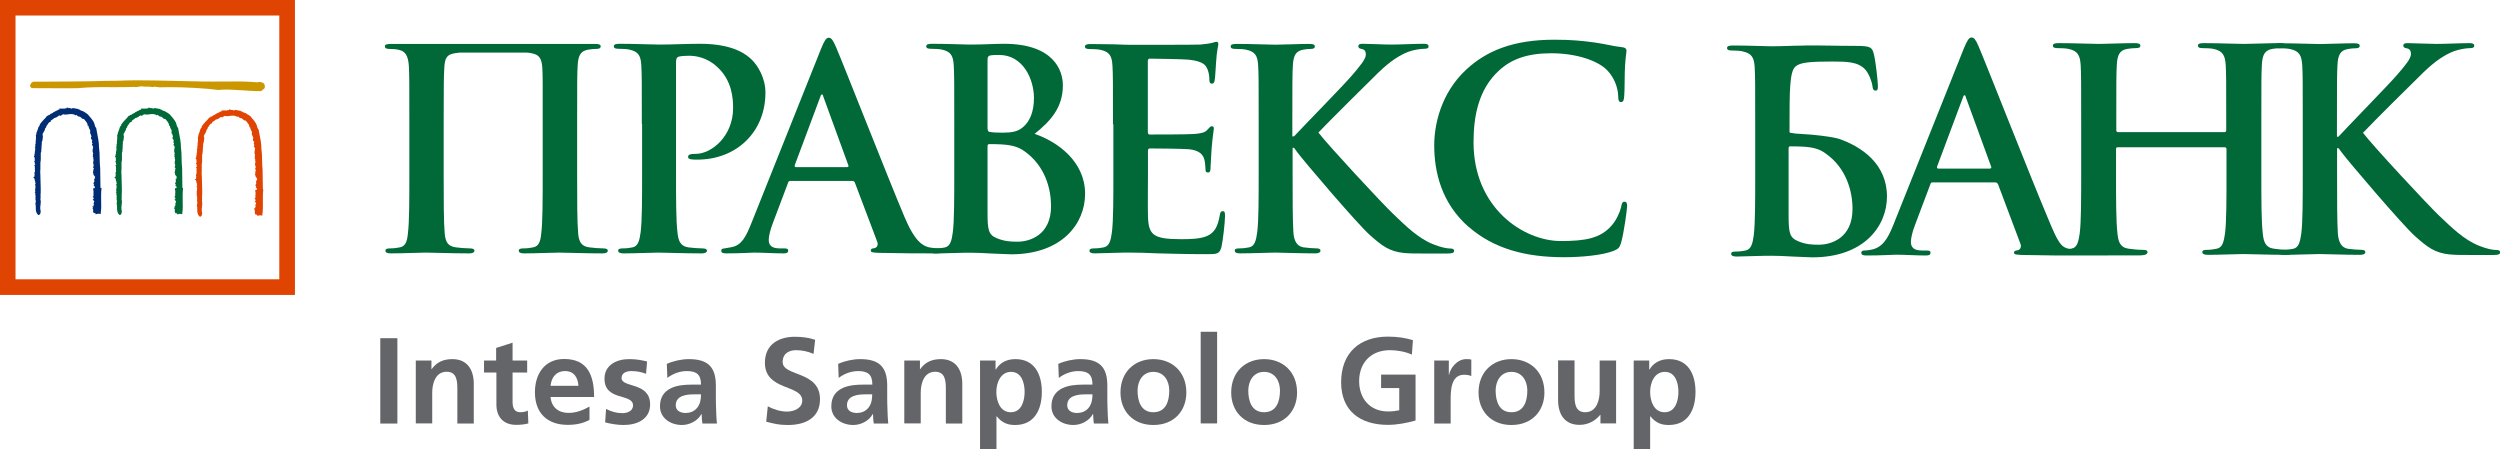 <svg xmlns="http://www.w3.org/2000/svg" id="Layer_1" viewBox="0 0 190.12 34.15"><defs><style>.cls-1{fill:#e04403;}.cls-2{fill:#cb9700;}.cls-3,.cls-4{fill:#006937;}.cls-5{fill:#002d74;}.cls-4{fill-rule:evenodd;}.cls-6{fill:#636569;}</style></defs><path class="cls-5" d="M7.62,14.31h.02v-.06l-.02-1.46h0c-.03-.23-.03-.47-.04-.73,0-.29-.01-.59-.05-.85,0-.38-.08-.78-.16-1.18l-.05-.27v-.03s-.02-.02-.02-.02c-.06-.06-.08-.13-.1-.22-.02-.07-.04-.15-.08-.22-.1-.18-.25-.35-.39-.51h0c-.04-.06-.08-.08-.11-.1-.02-.02-.04-.03-.06-.05l-.03-.03h-.02s-.02-.01-.02-.01c-.12-.1-.24-.14-.37-.18h0c-.04-.06-.11-.06-.16-.07v-.04h-.07s-.32-.06-.32-.06h-.05s-.03.03-.03.03c-.01.01-.01.02-.08,0-.03-.01-.07-.02-.1-.03h-.04s-.02.01-.02.01c-.01,0-.02-.01-.04-.02l-.13-.04v.06c-.07,0-.12.01-.17.03h-.41s.02.08.02.08h0c-.09-.02-.15.04-.19.07,0,0-.01.01-.02.01-.07.01-.11.04-.14.07-.02.01-.03.02-.05.02h-.03s-.02.03-.02.03c-.03.03-.12.08-.17.1l-.11.05.03.02s-.04.02-.05.03h-.1v.08h0s-.01,0-.01,0l-.06-.03s-.04.05-.04.05c-.06.09-.15.18-.24.27-.1.11-.21.22-.29.35l-.02.04.02.04s-.07.04-.08.1c-.04.04-.05.1-.06.14,0,.01,0,.03,0,.03-.04.05-.05.11-.06.14,0,.03,0,.05-.02.07l-.05.06.02.02s-.02.08-.02.1c0,.01,0,.03,0,.03l-.03.02v.05c.02.1,0,.2,0,.3-.01.1-.03.2-.02.31-.04.06-.03.13-.02.18,0,.01,0,.04,0,.05l-.05.04.04.06s0,.12-.01.2c-.02.07-.04.15-.02.23,0,0-.01.01-.02.02,0,.01-.02.03-.01.06,0,.06,0,.07,0,.08l-.04.08v.03s.06.05.06.05c0,.05,0,.09,0,.13,0,.05,0,.08,0,.1l-.04.08.04.05s0,0,0,.01c0,.04,0,.1.04.15,0,0,0,.02,0,.02l-.08.02.05.11s0,.02,0,.03c0,.03-.02.1.01.15-.03.07,0,.13,0,.17,0,.01,0,.03,0,.04-.07.08-.04.18-.02.24-.03.05-.03.12-.02.15l-.1.03.1.11s0,.05.01.08c.01.02.03.03.04.04h-.03s0,.02,0,.02h0l.04.09h0c-.01.07,0,.12.03.16,0,.01-.01.03-.02.04l-.04.04.04.06s.02.1,0,.19c-.02.08-.04.18,0,.27l-.06.06.07.05s0,0,0,0c-.02.04-.05.1,0,.17h0s0,.08,0,.14c0,.08-.02.18.02.28v.1s-.01-.01-.01-.01c-.01.04,0,.07,0,.1h-.03s.02.08.02.08c.02.07.02.16.02.25,0,.18,0,.38.16.53l.03.03h.05c.12-.05.12-.17.13-.23,0-.01,0-.03,0-.04v-.02s0-.02,0-.02c-.05-.16-.03-.38,0-.56,0-.05,0-.1.01-.14v-.02s0-.02,0-.02c-.03-.07-.03-.13-.02-.2,0-.07.02-.14,0-.22.03-.34.01-.75,0-1.1,0-.15-.01-.3-.01-.43h0s0,0,0,0c-.02-.17-.01-.35,0-.52,0-.16,0-.32,0-.47.04-.17.03-.33.03-.49,0-.07,0-.15,0-.23v-.02h0c.04-.05.05-.1.03-.14.02-.06.02-.12.02-.18,0-.04,0-.08.01-.12v-.02s0-.02,0-.02c-.01-.03,0-.08.01-.12.01-.05.02-.12,0-.18.06-.13.08-.29.09-.44v-.05s0-.06-.03-.09h0c0-.07.03-.13.08-.2.05-.08.1-.16.12-.28v-.02s0,0,0,0c0,0,.01-.01.02-.02.03-.02.07-.06.07-.12,0-.01,0-.02,0-.03.06-.05.09-.11.12-.16.05-.08.08-.13.17-.16h.04s0-.06,0-.06c.01-.05.06-.08.13-.12.05-.03.11-.07.15-.12.06,0,.09-.01.11-.03.07-.02.13-.06.17-.1.08-.06.1-.07.15-.05l.05.02.03-.03s0,0,0,0c.02,0,.07-.02.09-.06.02,0,.04-.01.06-.02.04-.01.05-.02.07,0,.02.01.04.02.08.01h0s.06,0,.06,0h.08c.23-.04.44-.07.62.03l.06.04.04-.06s.02.02.02.03c.05.05.13.14.25.12.03.02.06.04.08.06.01,0,.03.01.03.02h0s.02.03.02.03c.04.05.11.07.18.07.14.15.28.34.28.43v.08h.06s0,0,0,0c.02.11.05.24.14.33-.02.06,0,.12,0,.15,0,0,0,.02,0,.03l-.02.06.05.05h.01c0,.06.02.11.04.15,0,.01.01.02.01.03v.03c-.09.14.01.22.06.26,0,0,.01,0,.02.01-.04.03-.04.06-.04.11v.06s.03.04.03.04h0s0,0,0,0c0,.01,0,.03.02.05l-.03.03-.02.07.04.06.03.02s.01.06.02.08c0,0,0,0,0,.01v.03c-.04.13-.07.31.01.45,0,0,0,0,0,0-.04.05-.03.11-.02.15,0,.01,0,.04,0,.04l-.02.08s.03,0,.05.02c0,0,0,.01,0,.02l-.02.1h.03s0,.07,0,.09c0,.05,0,.08-.02.11h0s0,.02,0,.02c-.02.09,0,.17.03.24,0,.01,0,.03.01.04-.01.02-.03.04-.03.07,0,0,0,.01,0,.02l-.02.02v.05s.04.05.06.05h-.01s0,.07,0,.07v.02h-.05s.02.07.02.07c-.01.02-.03.06-.01.1l-.03.06s0,.04.04.05c-.03.11.05.19.1.24.02.02.03.04.04.05h-.04l.03.1h0s-.01.02-.02.03l-.06.03.02.09v.02s0,.08,0,.1c0,0,0,0,0,0-.03.02-.05.06-.06.11v.08s.05,0,.05,0c0,.02-.01.03-.01.05,0,.03-.01.05-.03.07h0s0,0,0,.01l.11.06s-.02.06-.03.08c0,.01,0,.03-.01.03h-.1v.11s.01.03.01.06c0,.02,0,.04.01.06v.11s0,.04,0,.06h-.01s.01.07.01.07c0,.03,0,.06,0,.09,0,.02,0,.04,0,.05l-.07.04.09.1s0,0,0,0c-.01.03-.02.06-.02.09h-.07l.11.14s.02.04.02.06c0,0,0,0,0,0-.05.04-.05.11-.05.14,0,.02,0,.04,0,.04,0,0,0,0,0,0l.03.04s-.03.03-.04.05c0,.03,0,.05,0,.08h-.11l.09.09-.08.03.07.06v.22s.02.07.05.09h0s.09.03.13.02v.09l.11-.03c.08-.02.14-.03.2-.01l.09.02v-.09c.05-.33.04-.64.03-.94,0-.3-.01-.58.02-.85.02-.06,0-.1-.02-.13"/><path class="cls-2" d="M20.06,6.33h0s0,0,0,0c-.14-.08-.34-.13-.48-.07-.89-.08-1.73-.07-2.63-.06h-.06c-.45,0-.91.01-1.38,0l-3.75-.08c-.88-.02-1.85-.02-2.79.02-.7,0-1.38.02-2.07.04-.72.02-2.45.02-3.47.03-.55,0-.83,0-.87,0-.12,0-.27.18-.27.31,0,.08.04.16.17.18.1.01.72.01,1.85.01h1.15c.31,0,.45,0,.52-.01h0c.85-.08,1.7-.08,2.53-.07h.07c.53,0,1.09,0,1.64-.02.12.03.24,0,.35-.02h.02c.05-.01.11-.02.16-.03.13.03.27.03.42.03.15,0,.3,0,.43.03h0s.02,0,.02,0h0c.12-.05.23-.02.34,0,0,0,.02,0,.02,0,.06.01.11.02.16.02,1.07-.03,2.26,0,3.74.12,0,0,.7.08.7.08h0c.62-.06,1.26-.01,1.89.03h.01c.47.03.91.07,1.35.06h0s.03,0,.03,0h0s.23-.19.23-.19h0s.01,0,.01,0h0c.08-.13.05-.3-.05-.4"/><path class="cls-3" d="M13.85,14.31h.02s0-.06,0-.06l-.02-1.46h0c-.03-.23-.03-.47-.04-.73,0-.29-.01-.59-.05-.85,0-.38-.08-.78-.16-1.18l-.05-.27v-.03s-.02-.02-.02-.02c-.06-.06-.08-.13-.1-.22-.02-.07-.04-.15-.08-.22-.1-.18-.25-.35-.39-.51h0c-.03-.06-.07-.08-.11-.1-.02-.02-.04-.03-.06-.05l-.03-.03h-.02s-.03-.01-.03-.01c-.12-.1-.24-.14-.37-.18h0c-.04-.06-.11-.06-.16-.07v-.04h-.07s-.32-.06-.32-.06h-.05s-.03.03-.03.03c-.01.01-.02.02-.08,0-.03-.01-.07-.02-.1-.03h-.04s-.02.01-.02.01c0,0-.02-.01-.04-.02l-.13-.04v.06c-.07,0-.12.01-.17.03h-.41s.02.08.02.08h0c-.09-.02-.16.04-.19.07,0,0-.01.01-.02.01-.07.01-.11.04-.14.07-.02.01-.03.02-.05.02h-.03s-.02.03-.02.03c-.03.03-.12.08-.17.1l-.11.05.02.02s-.04.02-.05.03h-.11v.08h0s0,0-.01,0l-.06-.03s-.04.05-.04.05c-.06.09-.15.18-.24.27-.1.11-.21.22-.29.35l-.03.04.02.04s-.07.04-.08.1c-.04.04-.05.1-.06.14,0,.01,0,.03,0,.03-.04.05-.05.11-.06.14,0,.03,0,.05-.02.07l-.05.06.02.02s-.02.08-.02.1c0,.01,0,.03,0,.03l-.04.02v.05c.02.1,0,.2,0,.3-.01.1-.03.2-.02.31-.04.06-.03.13-.02.18,0,.01,0,.04,0,.05l-.05.04.04.06s0,.12-.01.2c-.02.07-.05.15-.02.23,0,0-.01.01-.02.02,0,.01-.02.03-.02.06,0,.06,0,.07,0,.08l-.04.08v.03s.06.05.06.05c0,.05,0,.09,0,.13,0,.05.01.08,0,.1l-.04.08.04.05h0s0,.11.04.16c0,0,0,.02,0,.02l-.08.02.05.11s0,.02,0,.03c0,.03-.02.1.01.15-.03.07,0,.13,0,.17,0,.01,0,.03,0,.04-.08.08-.04.18-.02.24-.03.05-.03.12-.02.15l-.1.03.1.11s0,.05.01.08c.01.02.03.03.04.04h-.03s0,.02,0,.02h0l.04.09h0c0,.07,0,.12.03.16,0,.01-.01.03-.02.04l-.04.04.04.06s.02.1,0,.19c-.02.08-.05.18,0,.27l-.06.06.07.05s0,0,0,0c-.02.04-.05.1,0,.17h0s0,.08,0,.14c0,.08-.02.18.02.28v.1s-.01-.01-.01-.01c-.01.04,0,.07.01.1h-.03s.02.08.02.08c.02.07.02.16.02.25,0,.18,0,.38.16.53l.03.03h.04c.12-.05.12-.17.13-.23,0-.01,0-.03,0-.04v-.02s0-.02,0-.02c-.05-.16-.03-.38,0-.56,0-.05,0-.1.01-.14v-.02s0-.02,0-.02c-.03-.07-.02-.13-.02-.2,0-.07.02-.14,0-.22.03-.34.01-.75,0-1.1,0-.15-.01-.3-.01-.43h0s0,0,0,0c-.02-.17-.02-.35,0-.52,0-.16,0-.32,0-.47.04-.17.04-.33.03-.49,0-.07,0-.15,0-.23v-.02h0c.04-.05.05-.1.03-.14.02-.06.02-.12.02-.18,0-.04,0-.08.01-.12v-.02s0-.02,0-.02c-.01-.03,0-.08,0-.12.01-.05.03-.12,0-.18.06-.13.08-.29.09-.44v-.05s0-.06-.03-.09h0c0-.07.04-.13.08-.2.05-.08.1-.16.12-.28v-.02s0,0,0,0c0,0,.01-.01.02-.02.03-.02.07-.06.07-.12,0-.01,0-.02,0-.03.06-.05.09-.11.12-.16.05-.08.08-.13.17-.16h.04s.01-.06.01-.06c.01-.05.06-.08.13-.12.05-.03.11-.07.15-.12.06,0,.1-.01.11-.03.07-.02.12-.06.17-.1.07-.06.1-.07.15-.05l.05.02.03-.03s0,0,0,0c.02,0,.07-.02.09-.06.02,0,.04-.01.06-.02.04-.01.05-.02.07,0,.01.01.04.02.08.01h0s.06,0,.06,0h.08c.23-.04.44-.07.62.03l.07.04.04-.06s.02.02.03.03c.05.05.13.14.25.12.03.02.06.04.08.06.01,0,.02.01.03.02h0s.02.03.02.03c.04.05.11.07.18.07.14.15.28.34.28.43v.08h.06s0,0,0,0c.02.11.05.24.14.33-.02.06,0,.12,0,.15,0,0,0,.02,0,.03l-.02.06.06.05h.01c0,.06.02.11.04.15,0,.01.01.02.02.03l-.02.03c-.07.14.03.22.07.26,0,0,.01,0,.02.01-.04.03-.03.06-.04.11v.06s.03.04.03.04h0s0,0,0,0c0,.01,0,.03.02.05l-.03.03-.02.07.04.06.03.02s.01.06.02.08c0,0,0,0,0,.01v.03c-.03.13-.07.31.01.45,0,0,0,0,0,0-.04.05-.03.11-.02.15,0,.01,0,.04,0,.04l-.02.08s.03,0,.05.02c0,0,0,.01,0,.02l-.02.1h.03s0,.07,0,.09c0,.05,0,.08-.02.11h0s0,.02,0,.02c-.02.09,0,.17.03.24,0,.01,0,.03.01.04-.01.02-.03.04-.03.07,0,0,0,.01,0,.02l-.02.02.02.05s.03.05.05.05h-.01s0,.07,0,.07v.02h-.05s.03.07.03.07c-.01.02-.03.06-.01.1l-.04.06s0,.04.04.05c-.03.11.05.19.1.24.02.02.03.04.04.05h-.04l.03.1h0s-.02.02-.02.03l-.07.03.02.09v.02s-.01.08,0,.1c0,0,0,0,.01,0-.02.02-.05.06-.06.11v.08s.06,0,.06,0c0,.02-.01.03-.02.05,0,.03-.01.05-.03.07h0s0,0,0,.01l.11.06s-.02.06-.03.08c0,.01,0,.03-.01.03h-.1v.11s.01.03.02.06c0,.02,0,.04.01.06v.11s0,.04,0,.06h-.01s0,.07,0,.07c0,.03,0,.06,0,.09,0,.02,0,.04,0,.05l-.07.04.09.1h0s-.02.06-.02.1h-.06l.11.14s.02.04.02.06c0,0,0,0,0,0-.05.04-.05.11-.06.14,0,.02,0,.04,0,.04,0,0,0,0,0,0l.03.04s-.04.03-.04.05c-.01.03-.01.05,0,.08h-.11l.09.09-.08.03.07.06v.22s.02.07.05.09c0,0,0,0,0,0,.04.03.09.03.13.02v.09l.1-.03c.08-.02.14-.03.2-.01l.09.02v-.09c.05-.33.04-.64.03-.94,0-.3-.01-.58.02-.85.03-.06,0-.1-.02-.13"/><path class="cls-1" d="M19.97,14.42h.02s0-.06,0-.06l-.02-1.46h0c-.03-.23-.03-.47-.04-.73,0-.29-.01-.59-.05-.85,0-.38-.08-.79-.16-1.18l-.05-.27v-.02s-.02-.02-.02-.02c-.06-.06-.08-.13-.1-.22-.02-.07-.04-.14-.08-.21-.1-.18-.25-.35-.39-.51h0c-.03-.06-.07-.08-.11-.1-.02-.01-.04-.03-.06-.04l-.03-.03h-.02s-.02-.01-.02-.01c-.12-.1-.24-.14-.37-.18h0c-.04-.06-.11-.06-.16-.07v-.04h-.07s-.33-.06-.33-.06h-.05s-.03.03-.03.03c-.01.02-.01.02-.08,0-.03-.01-.07-.02-.1-.03h-.04s-.02.01-.02.01c-.01,0-.02-.01-.04-.02l-.13-.04v.06c-.07,0-.12.01-.17.03h-.41l.02.08s0,0,0,0c-.09-.02-.16.03-.19.06,0,0-.01.01-.02.02-.07.01-.11.04-.14.06-.02.02-.03.02-.05.02h-.03s-.02.03-.02.03c-.03.04-.12.08-.17.1l-.11.05.02.02s-.04.02-.05.03h-.11v.08h0s-.01,0-.01,0l-.06-.02s-.04.05-.04.05c-.06.09-.15.18-.24.27-.1.11-.21.22-.29.35l-.02.04.02.04s-.07.04-.08.1c-.04.04-.05.1-.06.14,0,.01,0,.03,0,.03-.04.05-.05.11-.06.15,0,.03,0,.05-.02.06l-.05.06.02.02s-.02.08-.02.11c0,.01,0,.03,0,.03l-.03.02v.05c.02.1,0,.2,0,.3-.02.1-.03.19-.02.31-.04.06-.03.13-.02.18,0,.01,0,.04,0,.05l-.05.04.03.06s0,.12-.01.19c-.02.07-.05.15-.02.23,0,0-.01.01-.02.02,0,.01-.02.03-.02.06,0,.06,0,.07,0,.08l-.04.08v.03s.06.05.06.05c0,.05,0,.09,0,.13.01.05.01.08,0,.09l-.04.08.04.05s0,0,0,.02c0,.03,0,.1.04.15,0,0,0,.02,0,.03l-.08.02.05.11s0,.02,0,.03c0,.03-.02.1,0,.15-.02.07,0,.13,0,.17,0,.01,0,.03,0,.04-.08.08-.04.18-.02.24-.03.05-.03.12-.02.16l-.1.03.1.1s0,.05.01.08c.01.02.03.03.04.03h-.03s0,.02,0,.02l.04.09h0c0,.07,0,.12.03.16,0,0-.02.03-.02.04l-.04.04.04.06s.02.1,0,.19c-.02.08-.04.18,0,.26l-.06.06.07.05s0,0,0,0c-.02.03-.05.1,0,.17h0s0,.08,0,.14c0,.08-.02.18.02.28l-.02.1h0s0,.06,0,.08l-.03.02.02.07c.02.07.02.16.02.25,0,.18,0,.38.16.53l.03.03h.05c.12-.05.12-.17.13-.23,0-.01,0-.03,0-.04v-.02s0-.02,0-.02c-.05-.16-.03-.37,0-.56,0-.05,0-.1.01-.14v-.02s0-.02,0-.02c-.03-.07-.02-.13-.02-.2,0-.07.02-.14,0-.22.03-.34.01-.75,0-1.1,0-.15-.01-.29-.01-.42h0c-.02-.18-.02-.36-.01-.53,0-.16.01-.32,0-.47.04-.17.03-.33.03-.49,0-.07,0-.15,0-.23v-.02h0c.04-.05.05-.1.03-.15.02-.06.02-.12.02-.18,0-.04,0-.08.01-.12v-.02s0-.02,0-.02c-.01-.04,0-.08.01-.12.01-.05.02-.12,0-.18.06-.13.08-.29.09-.44v-.05s0-.06-.03-.09h0c0-.07.04-.13.08-.2.05-.08.1-.16.12-.28v-.02s0,0,0,0c0,0,.01-.01.02-.02.03-.03.08-.06.07-.12,0-.01,0-.02,0-.03.06-.05.09-.11.12-.16.05-.08.08-.13.17-.16h.04s.01-.06.01-.06c.01-.05.06-.08.13-.12.05-.03.11-.07.15-.12.06,0,.09-.01.12-.03.07-.02.12-.06.17-.1.07-.06.1-.07.15-.05l.05.02.03-.03s0,0,0,0c.02,0,.06-.02.09-.06.02,0,.04-.01.06-.02.04-.01.05-.01.07,0,.02,0,.04.02.08.01h0s.06,0,.06,0h.08c.23-.04.44-.07.62.03l.07.04.04-.06s.02.02.02.03c.05.05.13.14.25.12.03.02.05.04.08.06.01,0,.02.01.03.02h0s.02.03.02.03c.03.05.11.07.18.07.14.15.28.34.28.43v.08h.06c.02.11.05.24.14.33-.02.06,0,.12,0,.15,0,0,0,.02,0,.03l-.02.06.06.06h.01c0,.06.02.11.04.15,0,0,.01.02.01.03v.03c-.09.14.01.22.06.25,0,0,.01,0,.02.01-.03.03-.03.06-.04.11v.06s.03.04.03.04h0s0,0,0,0c0,.01,0,.03.02.05l-.03.03-.02.07.04.06.03.02s.01.06.02.08c0,0,0,0,0,.01v.04c-.03.13-.07.31.01.45,0,0,0,0,0,0-.04.05-.03.11-.02.15,0,.01,0,.04,0,.04l-.02.08s.03,0,.05.01c0,.01,0,.02,0,.03l-.02.1h.03s0,.06,0,.09c0,.05,0,.08-.02.11h0s0,.02,0,.02c-.02.09,0,.17.04.24,0,.01.01.02.01.04-.01.02-.03.04-.03.07,0,0,0,.01,0,.02l-.02.02v.05s.04.04.06.05h-.01s0,.07,0,.07v.02h-.05s.03.07.03.07c-.01.02-.03.06-.01.1l-.04.06s0,.04.04.05c-.03.11.05.19.1.24.02.02.03.04.04.05h-.04l.03.11h0s-.02.02-.02.03l-.07.03.02.09v.02s-.01.08,0,.1c0,0,0,0,.01,0-.02.02-.05.06-.06.11v.08s.05,0,.05,0c0,.02,0,.03-.01.05,0,.03-.01.05-.03.07,0,0,0,0,0,0l.11.06s-.03.06-.03.08c0,.01,0,.03-.01.03h-.1v.11s.01.03.02.06c0,.02,0,.04,0,.07v.1s0,.04,0,.06h-.01s0,.07,0,.07c0,.03,0,.06,0,.09,0,.02,0,.03,0,.06l-.07.04.09.1s0,0,0,0c-.01.03-.02.06-.02.09h-.07l.11.13s.02.04.02.06c0,0,0,0,0,0-.05.04-.05.11-.06.14,0,.02,0,.04,0,.05h0s.03.03.03.03c-.02.02-.03.03-.04.05-.01.03-.01.05,0,.08h-.11l.09.09-.08.02.07.06v.22s.02.07.05.09h0s.09.03.13.02v.09l.11-.03c.08-.02.14-.03.19-.01l.09.02v-.09c.05-.32.04-.64.04-.94,0-.3-.01-.58.02-.86.03-.05,0-.1-.02-.13"/><path class="cls-1" d="M1.18,1.18h20.06v20.06H1.18V1.18ZM0,22.43h22.43V0H0v22.43Z"/><path class="cls-6" d="M28.92,25.72h1.3v6.49h-1.3v-6.49Z"/><path class="cls-6" d="M31.63,27.42h1.18v.65h.02c.39-.55.92-.76,1.57-.76,1.13,0,1.63.8,1.63,1.88v3.02h-1.25v-2.56c0-.59,0-1.38-.81-1.38-.9,0-1.1.98-1.1,1.59v2.34h-1.25v-4.79Z"/><path class="cls-6" d="M37.73,28.33h-.92v-.91h.92v-.96l1.25-.4v1.36h1.11v.91h-1.11v2.23c0,.41.11.79.59.79.22,0,.44-.05.57-.13l.04.98c-.26.07-.55.11-.92.11-.98,0-1.51-.6-1.51-1.55v-2.43Z"/><path class="cls-6" d="M44.83,31.93c-.46.25-.98.38-1.65.38-1.58,0-2.5-.91-2.5-2.48,0-1.38.73-2.53,2.22-2.53,1.77,0,2.28,1.22,2.28,2.89h-3.31c.06.77.59,1.21,1.37,1.21.6,0,1.12-.22,1.59-.48v1.01ZM43.99,29.34c-.04-.6-.32-1.12-1.01-1.12s-1.05.48-1.11,1.12h2.12Z"/><path class="cls-6" d="M49.12,28.42c-.38-.13-.66-.2-1.12-.2-.33,0-.73.12-.73.53,0,.76,2.17.28,2.17,2.01,0,1.12-.99,1.56-2.01,1.56-.47,0-.96-.08-1.41-.2l.07-1.02c.39.2.8.32,1.23.32.32,0,.82-.12.82-.59,0-.94-2.17-.3-2.17-2.03,0-1.03.9-1.49,1.88-1.49.58,0,.97.09,1.36.18l-.08.94Z"/><path class="cls-6" d="M50.72,27.67c.48-.22,1.13-.36,1.66-.36,1.46,0,2.06.6,2.06,2.02v.61c0,.48,0,.85.02,1.2,0,.36.03.7.06,1.07h-1.1c-.05-.25-.05-.57-.06-.72h-.02c-.29.53-.91.83-1.48.83-.85,0-1.67-.51-1.67-1.42,0-.72.34-1.13.82-1.37s1.09-.28,1.61-.28h.69c0-.77-.34-1.03-1.08-1.03-.53,0-1.06.2-1.48.52l-.04-1.07ZM52.18,31.4c.38,0,.68-.17.87-.43.2-.27.26-.61.26-.98h-.54c-.56,0-1.38.09-1.38.83,0,.41.34.59.79.59Z"/><path class="cls-6" d="M61.86,26.91c-.41-.18-.86-.28-1.32-.28s-1.02.2-1.02.9c0,1.12,2.84.65,2.84,2.83,0,1.42-1.12,1.96-2.43,1.96-.71,0-1.02-.09-1.66-.25l.12-1.17c.45.24.96.4,1.47.4s1.15-.25,1.15-.84c0-1.24-2.84-.72-2.84-2.87,0-1.45,1.12-1.98,2.27-1.98.56,0,1.08.07,1.55.23l-.12,1.07Z"/><path class="cls-6" d="M63.75,27.67c.48-.22,1.13-.36,1.66-.36,1.46,0,2.06.6,2.06,2.02v.61c0,.48,0,.85.02,1.2,0,.36.03.7.06,1.07h-1.1c-.05-.25-.05-.57-.06-.72h-.02c-.29.53-.91.83-1.48.83-.85,0-1.67-.51-1.67-1.42,0-.72.34-1.13.82-1.37s1.09-.28,1.61-.28h.69c0-.77-.34-1.03-1.08-1.03-.53,0-1.06.2-1.48.52l-.04-1.07ZM65.2,31.4c.38,0,.68-.17.87-.43.2-.27.26-.61.26-.98h-.54c-.56,0-1.38.09-1.38.83,0,.41.34.59.79.59Z"/><path class="cls-6" d="M68.78,27.42h1.18v.65h.02c.39-.55.92-.76,1.57-.76,1.13,0,1.63.8,1.63,1.88v3.02h-1.25v-2.56c0-.59,0-1.38-.81-1.38-.9,0-1.1.98-1.1,1.59v2.34h-1.25v-4.79Z"/><path class="cls-6" d="M74.52,27.42h1.19v.68h.02c.28-.46.75-.79,1.49-.79,1.47,0,2.01,1.17,2.01,2.49s-.54,2.52-2.03,2.52c-.53,0-.97-.13-1.4-.66h-.02v2.5h-1.25v-6.74ZM75.77,29.8c0,.68.27,1.55,1.1,1.55s1.05-.89,1.05-1.55-.22-1.52-1.03-1.52-1.12.85-1.12,1.52Z"/><path class="cls-6" d="M80.49,27.67c.48-.22,1.13-.36,1.66-.36,1.46,0,2.06.6,2.06,2.02v.61c0,.48,0,.85.02,1.2,0,.36.03.7.06,1.07h-1.1c-.05-.25-.05-.57-.06-.72h-.02c-.29.53-.91.83-1.48.83-.85,0-1.67-.51-1.67-1.42,0-.72.34-1.13.82-1.37s1.09-.28,1.61-.28h.69c0-.77-.34-1.03-1.08-1.03-.53,0-1.06.2-1.48.52l-.04-1.07ZM81.95,31.4c.38,0,.68-.17.87-.43.2-.27.26-.61.26-.98h-.54c-.56,0-1.38.09-1.38.83,0,.41.34.59.79.59Z"/><path class="cls-6" d="M87.71,27.31c1.42,0,2.51.96,2.51,2.54,0,1.38-.92,2.47-2.51,2.47s-2.5-1.1-2.5-2.47c0-1.58,1.09-2.54,2.5-2.54ZM87.71,31.35c.96,0,1.21-.85,1.21-1.65,0-.73-.39-1.42-1.21-1.42s-1.2.71-1.2,1.42c0,.79.25,1.65,1.2,1.65Z"/><path class="cls-6" d="M91.31,25.23h1.25v6.97h-1.25v-6.97Z"/><path class="cls-6" d="M96.13,27.31c1.42,0,2.51.96,2.51,2.54,0,1.38-.92,2.47-2.51,2.47s-2.5-1.1-2.5-2.47c0-1.58,1.09-2.54,2.5-2.54ZM96.13,31.35c.96,0,1.21-.85,1.21-1.65,0-.73-.39-1.42-1.21-1.42s-1.2.71-1.2,1.42c0,.79.25,1.65,1.2,1.65Z"/><path class="cls-6" d="M107.38,26.97c-.5-.23-1.15-.34-1.67-.34-1.51,0-2.35,1.02-2.35,2.35s.82,2.31,2.2,2.31c.35,0,.63-.04.85-.09v-1.69h-1.38v-1.02h2.62v3.49c-.69.19-1.4.33-2.1.33-2.1,0-3.56-1.05-3.56-3.24s1.36-3.47,3.56-3.47c.75,0,1.35.1,1.9.27l-.08,1.1Z"/><path class="cls-6" d="M109.07,27.42h1.11v1.09h.02c.06-.45.57-1.2,1.31-1.2.12,0,.25,0,.38.04v1.25c-.11-.06-.33-.1-.56-.1-1.01,0-1.01,1.26-1.01,1.95v1.76h-1.25v-4.79Z"/><path class="cls-6" d="M114.94,27.31c1.42,0,2.51.96,2.51,2.54,0,1.38-.92,2.47-2.51,2.47s-2.5-1.1-2.5-2.47c0-1.58,1.09-2.54,2.5-2.54ZM114.94,31.35c.96,0,1.21-.85,1.21-1.65,0-.73-.39-1.42-1.21-1.42s-1.2.71-1.2,1.42c0,.79.25,1.65,1.2,1.65Z"/><path class="cls-6" d="M122.89,32.2h-1.18v-.65h-.02c-.38.46-.92.76-1.57.76-1.13,0-1.63-.8-1.63-1.88v-3.02h1.25v2.56c0,.58,0,1.38.81,1.38.9,0,1.1-.98,1.1-1.59v-2.34h1.25v4.79Z"/><path class="cls-6" d="M124.23,27.42h1.19v.68h.02c.28-.46.75-.79,1.49-.79,1.47,0,2.01,1.17,2.01,2.49s-.54,2.52-2.03,2.52c-.53,0-.97-.13-1.4-.66h-.02v2.5h-1.25v-6.74ZM125.49,29.8c0,.68.27,1.55,1.1,1.55s1.05-.89,1.05-1.55-.22-1.52-1.03-1.52-1.12.85-1.12,1.52Z"/><path class="cls-4" d="M177.72,9.46c0-3.24,0-3.84.04-4.52.04-.75.21-1.11.79-1.21.26-.04.38-.06.6-.06.17,0,.3-.04.3-.19s-.15-.19-.45-.19c-.73,0-2.07.06-2.58.06s-1.85-.06-2.98-.06c-.32,0-.47.04-.47.19s.13.19.36.19c.3,0,.66.02.83.06.7.15.87.49.92,1.21.04.68.04,1.28.04,4.52v3.75c0,1.96,0,3.65-.11,4.54-.09.62-.19,1.09-.62,1.17-.19.04-.45.08-.77.08-.26,0-.34.06-.34.17,0,.15.15.21.43.21.85,0,2.2-.06,2.69-.06.53,0,1.88.06,3.07.06.24,0,.41-.06.41-.21,0-.11-.11-.17-.28-.17-.28,0-.75-.04-1.04-.08-.53-.09-.72-.55-.77-1.15-.06-.92-.06-2.6-.06-4.56v-1.94h.11l.24.32c.45.62,4.64,5.54,5.58,6.37.91.81,1.49,1.28,2.64,1.39.45.04.83.04,1.47.04h1.85c.41,0,.51-.06.51-.21,0-.13-.13-.17-.28-.17-.25,0-.68-.06-1.32-.32-1.15-.45-2.11-1.41-3.05-2.3-.83-.79-5.01-5.28-5.78-6.29.72-.77,3.94-3.96,4.6-4.6.92-.89,1.64-1.34,2.3-1.6.4-.15.94-.24,1.24-.24.21,0,.32-.04.32-.19s-.15-.19-.36-.19c-.66,0-1.84.06-2.5.06-.57,0-1.75-.06-2.19-.06-.24,0-.34.04-.34.19,0,.13.08.17.28.21.21.04.3.19.3.43,0,.36-.47.9-1.07,1.6-.62.72-3.73,3.9-4.45,4.69h-.11v-.94Z"/><path class="cls-4" d="M161.07,10.05c-.06,0-.13-.04-.13-.15v-.45c0-3.24,0-3.83.04-4.52.04-.75.21-1.11.79-1.21.26-.04.45-.06.62-.06.26,0,.38-.04.38-.19s-.15-.19-.45-.19c-.83,0-2.17.06-2.68.06-.58,0-1.92-.06-3.07-.06-.3,0-.45.04-.45.19s.13.19.36.19c.3,0,.66.02.83.06.7.15.87.49.92,1.21.04.68.04,1.28.04,4.52v3.75c0,1.96,0,3.64-.11,4.54-.09.62-.19,1.09-.62,1.17-.19.04-.45.09-.77.09-.26,0-.34.06-.34.17,0,.15.15.21.43.21.85,0,2.19-.06,2.68-.06.6,0,1.94.06,3.32.06.26,0,.43-.06.43-.21,0-.11-.11-.17-.34-.17-.32,0-.79-.04-1.09-.09-.64-.09-.77-.55-.83-1.15-.11-.92-.11-2.6-.11-4.56v-1.87c0-.11.06-.13.13-.13h8.14c.06,0,.13.04.13.13v1.87c0,1.96,0,3.64-.11,4.54-.09.62-.19,1.09-.62,1.17-.19.04-.45.09-.77.09-.26,0-.34.06-.34.17,0,.15.15.21.45.21.83,0,2.17-.06,2.66-.06.6,0,1.94.06,3.32.06.26,0,.43-.06.43-.21,0-.11-.11-.17-.34-.17-.32,0-.79-.04-1.09-.09-.64-.09-.77-.55-.83-1.15-.11-.92-.11-2.6-.11-4.56v-3.75c0-3.24,0-3.83.04-4.52.04-.75.21-1.11.79-1.21.26-.04.45-.06.62-.06.26,0,.38-.04.38-.19s-.15-.19-.45-.19c-.83,0-2.17.06-2.68.06-.58,0-1.92-.06-3.07-.06-.3,0-.45.04-.45.19s.13.19.36.19c.3,0,.66.02.83.06.7.15.87.49.92,1.21.04.68.04,1.28.04,4.52v.45c0,.11-.06.15-.13.15h-8.14Z"/><path class="cls-4" d="M139.83,10.55c-.61-.17-1.96-.32-2.66-.35-.51-.02-.81-.06-1-.1-.03,0-.06-.02-.08-.04v-.39c0-2.74,0-4.22.45-4.61.36-.32,1.12-.38,2.79-.38,1.14,0,1.97.02,2.51.6.26.28.51.88.56,1.29.02.19.06.32.24.32.15,0,.17-.11.17-.36,0-.24-.15-1.84-.32-2.46-.13-.47-.24-.58-1.35-.58-1.54,0-2.85-.05-3.82-.03-.12,0-.23.01-.34.01h0c-.65,0-1.39.05-2.28.05-.42,0-1.76-.06-2.89-.06-.32,0-.47.04-.47.19s.13.19.36.19c.3,0,.66.02.83.07.7.15.87.49.91,1.21.04.68.04,1.27.04,4.5v3.74c0,1.95,0,3.63-.11,4.52-.08.62-.19,1.08-.62,1.17-.19.04-.45.08-.76.08-.26,0-.34.06-.34.17,0,.15.15.21.43.21.42,0,.98-.04,1.46-.04.51-.02.98-.02,1.21-.02.32,0,.96.02,1.59.06.62.02,1.23.06,1.49.06,3.91,0,5.67-2.36,5.67-4.63,0-2.48-1.93-3.79-3.67-4.39ZM138.31,18.61c-.49,0-.98-.02-1.55-.26-.68-.28-.74-.64-.74-2.04v-5.03c0-.11.04-.15.13-.15.32,0,.53,0,.91.02.83.04,1.32.19,1.76.51,1.61,1.12,2.06,2.91,2.06,4.23,0,2.21-1.61,2.72-2.57,2.72Z"/><path class="cls-3" d="M163.22,19.04l-5.52.04v-.19s-.1.04-.15.04c-.81,0-1.05-.52-1.79-2.29-1.37-3.24-4.78-11.94-5.29-13.11-.21-.49-.34-.68-.53-.68-.21,0-.34.23-.6.85l-5.35,13.39c-.43,1.06-.83,1.79-1.81,1.92-.17.02-.19.04-.38.04-.17,0-.25.05-.25.17,0,.17.13.21.41.21,1.1,0,2-.06,2.23-.06.66,0,1.58.06,2.26.06.24,0,.36-.04.36-.21,0-.13-.06-.17-.32-.17h-.32c-.66,0-.85-.27-.85-.66,0-.26.11-.77.32-1.3l1.15-3.05c.04-.13.08-.17.19-.17h4.75c.1,0,.17.05.22.15l1.7,4.52c.1.26-.04.45-.19.49-.21.02-.3.06-.3.19,0,.15.26.15.64.17,1.71.04,3.26.04,4.03.04.48,0,3.56-.01,4.94-.01.3,0,.54-.08.54-.25,0-.06-.03-.1-.09-.13ZM151.32,12.82h-3.92c-.09,0-.11-.07-.09-.15l1.96-5.24c.03-.09.06-.19.13-.19.06,0,.09.11.11.19l1.92,5.26c.02.06,0,.13-.11.13Z"/><path class="cls-3" d="M48.81,9.44c0-3.21,0-3.8-.04-4.47-.04-.72-.21-1.05-.91-1.2-.17-.04-.53-.06-.82-.06-.23,0-.36-.04-.36-.19s.15-.19.46-.19c1.12,0,2.45.06,3.04.06.86,0,2.09-.06,3.06-.06,2.64,0,3.59.89,3.92,1.2.46.44,1.05,1.39,1.05,2.51,0,2.99-2.19,5.1-5.19,5.1-.11,0-.34,0-.44-.02-.11-.02-.25-.04-.25-.19,0-.17.15-.23.59-.23,1.18,0,2.83-1.33,2.83-3.48,0-.7-.06-2.11-1.24-3.16-.76-.7-1.62-.82-2.11-.82-.32,0-.63.02-.82.08-.11.04-.17.17-.17.4v8.44c0,1.94,0,3.61.11,4.51.06.59.19,1.05.82,1.14.3.04.76.08,1.08.08.23,0,.34.06.34.17,0,.15-.17.21-.4.21-1.39,0-2.72-.06-3.27-.06-.49,0-1.81.06-2.66.06-.27,0-.42-.06-.42-.21,0-.11.08-.17.34-.17.32,0,.57-.04.76-.08.42-.08.53-.55.61-1.16.11-.89.11-2.55.11-4.49v-3.71Z"/><path class="cls-3" d="M60.11,13.76c-.11,0-.15.04-.19.17l-1.14,3.02c-.21.53-.32,1.03-.32,1.29,0,.38.19.65.84.65h.32c.25,0,.32.04.32.17,0,.17-.13.21-.36.21-.67,0-1.58-.06-2.24-.06-.23,0-1,.06-2.09.06-.27,0-.4-.04-.4-.21,0-.13.09-.15.25-.17.27-.04.34-.06.51-.09.78-.13,1.12-.79,1.54-1.85l5.29-13.24c.25-.61.38-.84.59-.84.19,0,.32.19.53.67.51,1.16,3.88,9.77,5.23,12.97.8,1.9,1.41,2.19,1.86,2.3.32.06.63.08.89.08.17,0,.27.02.27.17,0,.17-.19.21-.97.21s-2.3,0-3.99-.04c-.38-.02-.63-.02-.63-.17,0-.13.08-.17.3-.19.15-.04.3-.23.19-.49l-1.69-4.47c-.04-.11-.11-.15-.21-.15h-4.7ZM64.41,12.71c.11,0,.13-.06.11-.13l-1.9-5.21c-.02-.08-.04-.19-.11-.19s-.11.11-.13.19l-1.94,5.19c-.02.08,0,.15.08.15h3.88Z"/><path class="cls-3" d="M72.57,9.44c0-3.21,0-3.8-.04-4.47-.04-.72-.21-1.05-.91-1.2-.17-.04-.53-.06-.82-.06-.23,0-.36-.04-.36-.19s.15-.19.46-.19c1.12,0,2.45.06,2.87.06,1.03,0,1.86-.06,2.57-.06,3.82,0,4.49,2.05,4.49,3.16,0,1.73-.99,2.76-2.15,3.69,1.73.59,3.84,2.09,3.84,4.56,0,2.26-1.75,4.6-5.63,4.6-.25,0-.86-.04-1.48-.06-.63-.04-1.27-.06-1.58-.06-.23,0-.7,0-1.2.02-.48,0-1.03.04-1.46.04-.27,0-.42-.06-.42-.21,0-.11.08-.17.34-.17.32,0,.57-.04.76-.08.42-.08.53-.55.61-1.16.11-.89.11-2.55.11-4.49v-3.71ZM75.11,9.8c0,.17.06.21.15.23.19.04.51.06.99.06.7,0,1.16-.09,1.52-.4.55-.44.86-1.2.86-2.24,0-1.41-.82-3.27-2.64-3.27-.3,0-.48,0-.7.04-.15.04-.19.13-.19.36v5.21ZM77.89,11.49c-.44-.32-.93-.46-1.75-.51-.38-.02-.59-.02-.91-.02-.08,0-.13.04-.13.15v5c0,1.39.06,1.75.74,2.02.57.23,1.05.25,1.54.25.95,0,2.55-.51,2.55-2.7,0-1.31-.44-3.08-2.05-4.2Z"/><path class="cls-3" d="M98.3,10.37h.11c.72-.78,3.8-3.92,4.41-4.64.59-.7,1.05-1.22,1.05-1.58,0-.23-.08-.38-.3-.42-.19-.04-.27-.08-.27-.21,0-.15.11-.19.34-.19.44,0,1.6.06,2.17.06.65,0,1.81-.06,2.47-.06.21,0,.36.04.36.19s-.11.19-.32.19c-.3,0-.82.08-1.22.23-.65.25-1.37.7-2.28,1.58-.65.63-3.84,3.8-4.56,4.56.76.99,4.89,5.44,5.72,6.22.93.89,1.88,1.83,3.02,2.28.63.25,1.05.32,1.31.32.15,0,.27.04.27.17,0,.15-.11.21-.51.21h-1.83c-.63,0-1.01,0-1.46-.04-1.14-.11-1.71-.57-2.61-1.37-.93-.82-5.08-5.69-5.53-6.31l-.23-.32h-.11v1.92c0,1.94,0,3.61.06,4.51.04.59.23,1.05.76,1.14.3.04.76.08,1.03.08.17,0,.27.06.27.17,0,.15-.17.21-.4.21-1.18,0-2.51-.06-3.04-.06-.49,0-1.81.06-2.66.06-.27,0-.42-.06-.42-.21,0-.11.08-.17.34-.17.32,0,.57-.04.76-.08.42-.08.53-.55.61-1.16.11-.89.11-2.55.11-4.49v-3.71c0-3.21,0-3.8-.04-4.47-.04-.72-.21-1.05-.91-1.2-.17-.04-.53-.06-.82-.06-.23,0-.36-.04-.36-.19s.15-.19.46-.19c1.12,0,2.45.06,2.95.06s1.84-.06,2.55-.06c.3,0,.44.04.44.19s-.13.19-.3.19c-.21,0-.34.02-.59.06-.57.11-.74.46-.78,1.2-.04.67-.04,1.27-.04,4.47v.93Z"/><path class="cls-3" d="M111.69,17.26c-2.07-1.81-2.62-4.18-2.62-6.22,0-1.43.44-3.92,2.47-5.78,1.52-1.39,3.52-2.24,6.66-2.24,1.31,0,2.09.08,3.06.21.8.11,1.48.3,2.11.36.23.02.32.13.32.25,0,.17-.06.42-.11,1.16-.04.7-.02,1.86-.06,2.28-.02.32-.06.48-.25.48-.17,0-.21-.17-.21-.46-.02-.65-.3-1.39-.82-1.94-.7-.74-2.34-1.31-4.28-1.31-1.83,0-3.04.46-3.96,1.31-1.54,1.41-1.94,3.42-1.94,5.46,0,5.02,3.82,7.51,6.64,7.51,1.88,0,3.02-.21,3.86-1.18.36-.4.63-1.01.72-1.39.06-.34.11-.42.27-.42.15,0,.19.15.19.32,0,.25-.25,2.09-.46,2.8-.11.36-.19.46-.55.61-.84.34-2.45.49-3.8.49-2.89,0-5.31-.63-7.23-2.3Z"/><path class="cls-3" d="M45.89,18.89c-.32,0-.78-.04-1.08-.08-.63-.08-.78-.46-.84-1.03-.08-.91-.08-2.57-.08-4.62v-3.71c0-3.21,0-3.8.04-4.47.04-.74.21-1.1.78-1.2.25-.04.42-.06.63-.06s.34-.04.34-.21c0-.13-.17-.17-.44-.17h-15.46c-.34,0-.51.04-.51.17,0,.17.13.21.34.21.25,0,.53.02.76.08.46.11.67.46.72,1.18.04.67.04,1.27.04,4.47v3.71c0,2.05,0,3.71-.11,4.6-.06.61-.19.97-.61,1.05-.19.04-.44.08-.76.08-.25,0-.34.06-.34.17,0,.15.15.21.42.21.84,0,2.17-.06,2.66-.06.57,0,1.9.06,3.29.06.23,0,.4-.06.4-.21,0-.11-.11-.17-.34-.17-.32,0-.78-.04-1.08-.08-.63-.08-.78-.46-.84-1.03-.08-.91-.08-2.57-.08-4.62v-3.71c0-3.21.01-3.64.05-4.32.04-.74.21-.98.78-1.08.14-.02.26-.04.37-.05h5.13c.16.01.31.03.45.07.46.11.67.35.72,1.06.04.67.03,1.11.03,4.32v3.71c0,2.05,0,3.71-.11,4.6-.06.61-.19.97-.61,1.05-.19.04-.44.08-.76.08-.25,0-.34.06-.34.17,0,.15.15.21.42.21.84,0,2.17-.06,2.66-.06.57,0,1.9.06,3.29.06.23,0,.4-.06.4-.21,0-.11-.11-.17-.34-.17Z"/><path class="cls-3" d="M84.64,9.45c0-3.2,0-3.79-.04-4.46-.04-.72-.21-1.05-.91-1.2-.17-.04-.53-.06-.82-.06-.23,0-.36-.04-.36-.19s.15-.19.46-.19c.57,0,1.18.02,1.71.02.55.02,1.03.04,1.33.04.67,0,4.86,0,5.26-.02.4-.04.74-.08.91-.13.11-.02.23-.08.34-.08s.13.08.13.19c0,.15-.11.4-.17,1.37-.02.21-.06,1.14-.11,1.39-.02.11-.06.23-.21.23s-.19-.11-.19-.3c0-.15-.02-.5-.13-.76-.15-.38-.36-.63-1.41-.76-.36-.04-2.57-.08-2.99-.08-.11,0-.15.06-.15.21v5.33c0,.15.02.23.15.23.46,0,2.88,0,3.37-.04.5-.04.82-.1,1.01-.32.15-.17.23-.27.34-.27.08,0,.15.04.15.17s-.08.46-.17,1.54c-.02.42-.08,1.26-.08,1.41,0,.17,0,.4-.19.4-.15,0-.19-.08-.19-.19-.02-.21-.02-.49-.08-.76-.1-.42-.4-.74-1.18-.82-.4-.04-2.48-.06-2.99-.06-.11,0-.13.09-.13.21v1.66c0,.72-.02,2.65,0,3.26.04,1.45.38,1.77,2.53,1.77.55,0,1.43,0,1.98-.25.55-.25.8-.7.95-1.56.04-.23.08-.32.23-.32.17,0,.17.17.17.38,0,.48-.17,1.92-.27,2.34-.15.55-.34.55-1.14.55-1.58,0-2.74-.04-3.64-.06-.91-.04-1.56-.06-2.19-.06-.23,0-.69,0-1.2.02-.48,0-1.03.04-1.45.04-.27,0-.42-.06-.42-.21,0-.1.08-.17.34-.17.32,0,.57-.04.76-.08.42-.09.53-.55.61-1.16.11-.88.11-2.55.11-4.48v-3.71Z"/></svg>